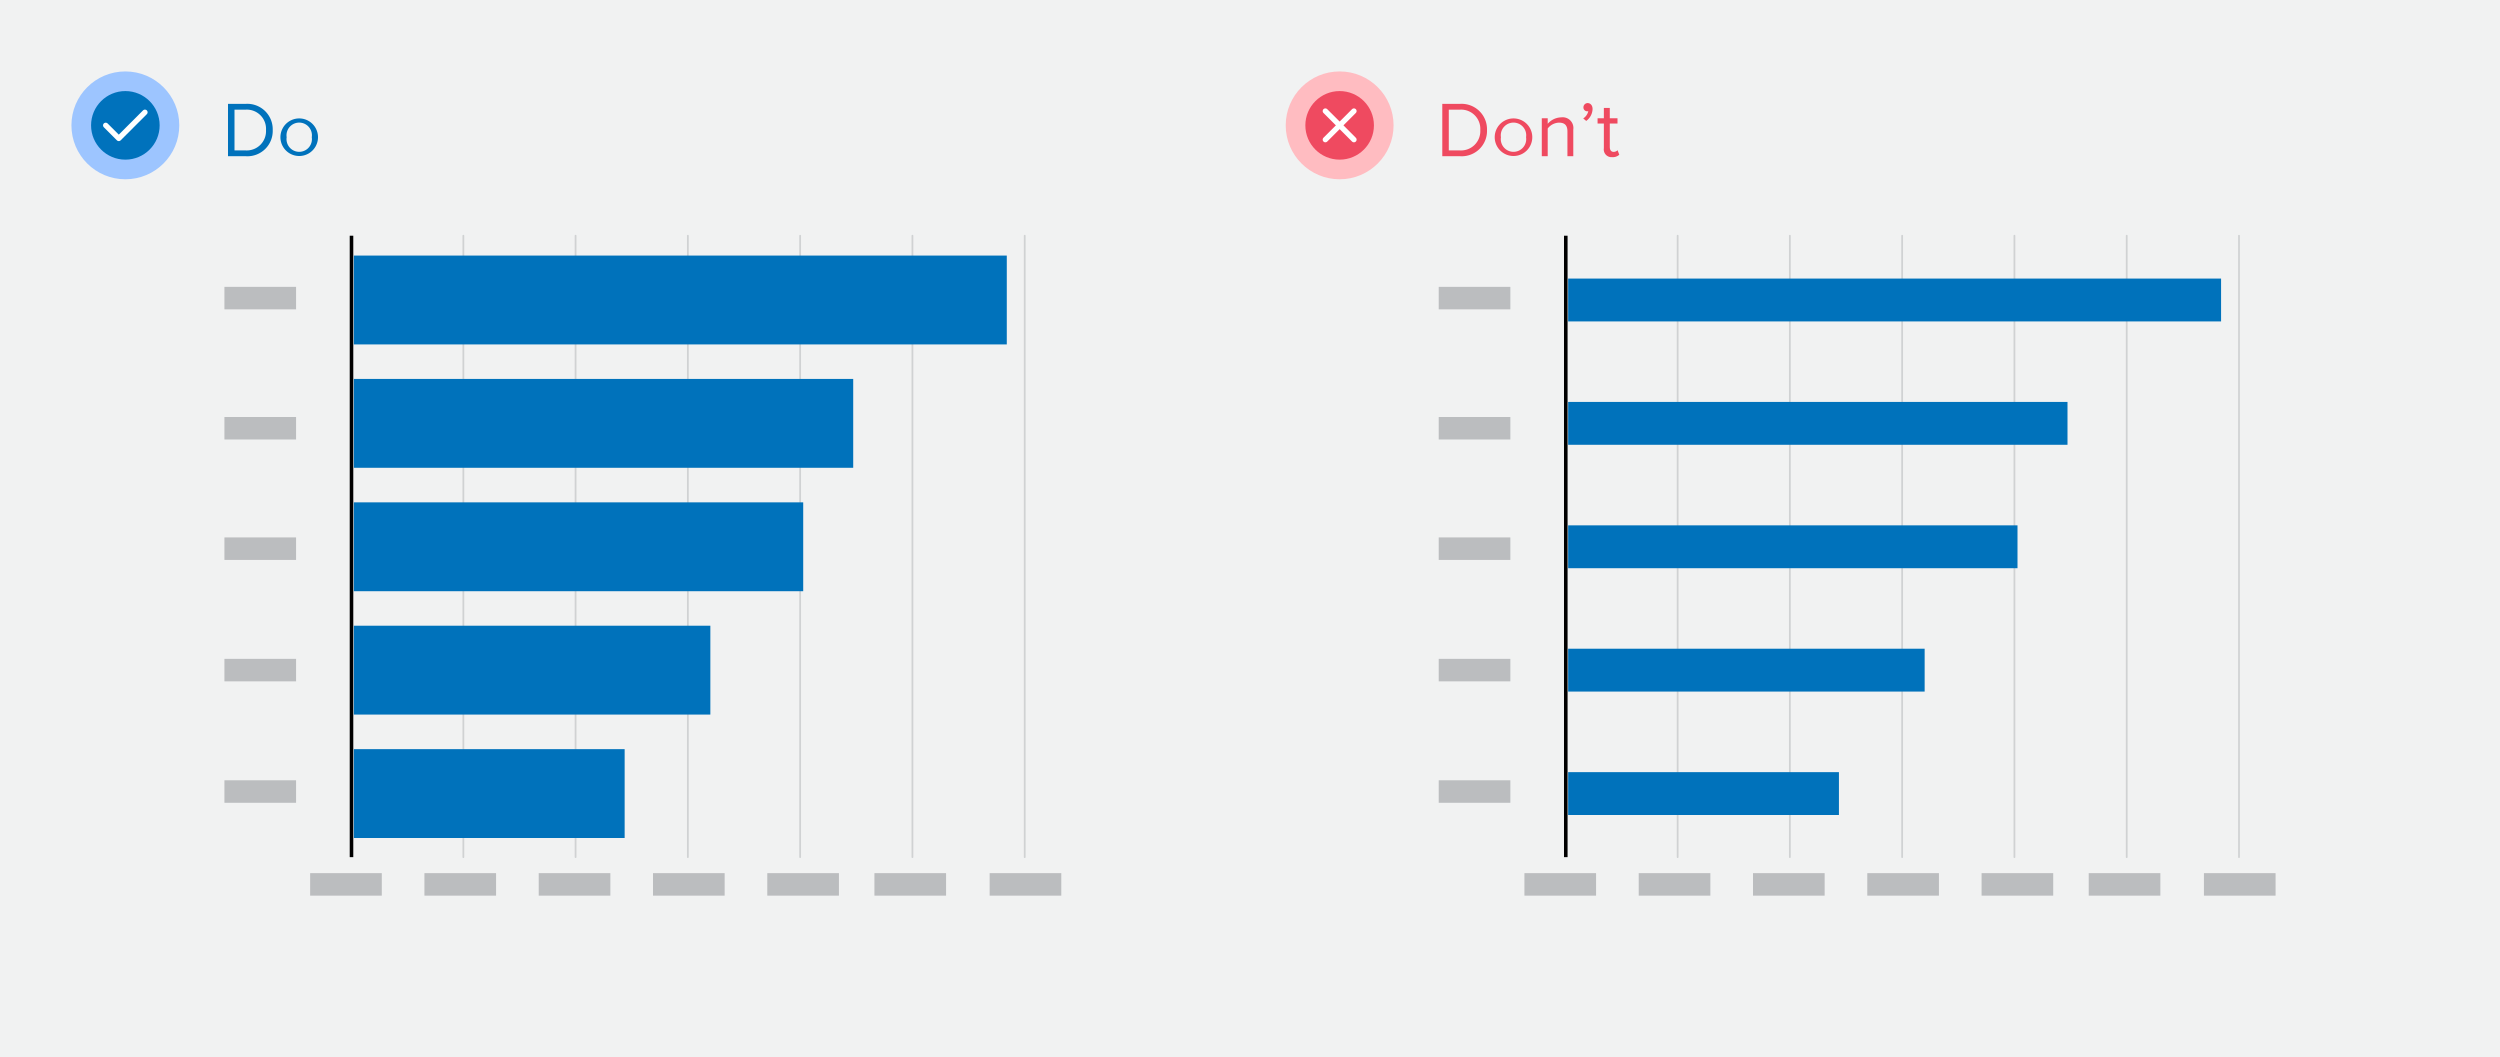 <svg xmlns="http://www.w3.org/2000/svg" width="350" height="148" viewBox="0 0 350 148"><rect width="350" height="148" fill="#f1f2f2"/><line x1="49.21" y1="33" x2="49.21" y2="120" fill="none" stroke="#000" stroke-miterlimit="10" stroke-width="0.5"/><line x1="64.87" y1="33" x2="64.87" y2="120" fill="none" stroke="#d0d2d3" stroke-linecap="round" stroke-linejoin="round" stroke-width="0.25"/><line x1="80.58" y1="33" x2="80.58" y2="120" fill="none" stroke="#d0d2d3" stroke-linecap="round" stroke-linejoin="round" stroke-width="0.25"/><line x1="96.3" y1="33" x2="96.3" y2="120" fill="none" stroke="#d0d2d3" stroke-linecap="round" stroke-linejoin="round" stroke-width="0.25"/><line x1="112.02" y1="33" x2="112.02" y2="120" fill="none" stroke="#d0d2d3" stroke-linecap="round" stroke-linejoin="round" stroke-width="0.25"/><line x1="127.74" y1="33" x2="127.74" y2="120" fill="none" stroke="#d0d2d3" stroke-linecap="round" stroke-linejoin="round" stroke-width="0.25"/><line x1="143.46" y1="33" x2="143.46" y2="120" fill="none" stroke="#d0d2d3" stroke-linecap="round" stroke-linejoin="round" stroke-width="0.25"/><rect x="49.54" y="35.78" width="91.41" height="12.44" fill="#0072bb"/><rect x="49.54" y="53.05" width="69.91" height="12.44" fill="#0072bb"/><rect x="49.54" y="70.33" width="62.91" height="12.44" fill="#0072bb"/><rect x="49.54" y="87.6" width="49.91" height="12.44" fill="#0072bb"/><rect x="49.54" y="104.88" width="37.91" height="12.44" fill="#0072bb"/><rect x="31.42" y="40.16" width="10.03" height="3.15" fill="#bbbdbf"/><rect x="31.42" y="58.38" width="10.03" height="3.15" fill="#bbbdbf"/><rect x="31.42" y="75.24" width="10.03" height="3.15" fill="#bbbdbf"/><rect x="31.42" y="92.24" width="10.03" height="3.15" fill="#bbbdbf"/><rect x="31.42" y="109.24" width="10.03" height="3.15" fill="#bbbdbf"/><rect x="59.42" y="122.24" width="10.03" height="3.15" fill="#bbbdbf"/><rect x="43.42" y="122.24" width="10.03" height="3.15" fill="#bbbdbf"/><rect x="91.42" y="122.24" width="10.03" height="3.15" fill="#bbbdbf"/><rect x="75.42" y="122.24" width="10.03" height="3.15" fill="#bbbdbf"/><rect x="122.42" y="122.24" width="10.03" height="3.15" fill="#bbbdbf"/><rect x="107.42" y="122.24" width="10.03" height="3.15" fill="#bbbdbf"/><rect x="138.55" y="122.24" width="10.03" height="3.15" fill="#bbbdbf"/><line x1="219.21" y1="33" x2="219.21" y2="120" fill="none" stroke="#000" stroke-miterlimit="10" stroke-width="0.5"/><line x1="234.87" y1="33" x2="234.87" y2="120" fill="none" stroke="#d0d2d3" stroke-linecap="round" stroke-linejoin="round" stroke-width="0.25"/><line x1="250.58" y1="33" x2="250.58" y2="120" fill="none" stroke="#d0d2d3" stroke-linecap="round" stroke-linejoin="round" stroke-width="0.25"/><line x1="266.3" y1="33" x2="266.3" y2="120" fill="none" stroke="#d0d2d3" stroke-linecap="round" stroke-linejoin="round" stroke-width="0.25"/><line x1="282.02" y1="33" x2="282.02" y2="120" fill="none" stroke="#d0d2d3" stroke-linecap="round" stroke-linejoin="round" stroke-width="0.25"/><line x1="297.74" y1="33" x2="297.74" y2="120" fill="none" stroke="#d0d2d3" stroke-linecap="round" stroke-linejoin="round" stroke-width="0.25"/><line x1="313.46" y1="33" x2="313.46" y2="120" fill="none" stroke="#d0d2d3" stroke-linecap="round" stroke-linejoin="round" stroke-width="0.25"/><rect x="219.54" y="39" width="91.41" height="6" fill="#0072bb"/><rect x="219.54" y="56.27" width="69.91" height="6" fill="#0072bb"/><rect x="219.54" y="73.55" width="62.91" height="6" fill="#0072bb"/><rect x="219.54" y="90.82" width="49.91" height="6" fill="#0072bb"/><rect x="219.54" y="108.1" width="37.91" height="6" fill="#0072bb"/><rect x="201.42" y="40.16" width="10.03" height="3.15" fill="#bbbdbf"/><rect x="201.42" y="58.38" width="10.03" height="3.15" fill="#bbbdbf"/><rect x="201.42" y="75.24" width="10.03" height="3.15" fill="#bbbdbf"/><rect x="201.42" y="92.24" width="10.03" height="3.15" fill="#bbbdbf"/><rect x="201.42" y="109.24" width="10.03" height="3.15" fill="#bbbdbf"/><rect x="229.42" y="122.24" width="10.03" height="3.15" fill="#bbbdbf"/><rect x="213.42" y="122.24" width="10.03" height="3.15" fill="#bbbdbf"/><rect x="261.42" y="122.24" width="10.03" height="3.15" fill="#bbbdbf"/><rect x="245.42" y="122.24" width="10.03" height="3.15" fill="#bbbdbf"/><rect x="292.42" y="122.24" width="10.03" height="3.15" fill="#bbbdbf"/><rect x="277.42" y="122.24" width="10.03" height="3.15" fill="#bbbdbf"/><rect x="308.55" y="122.24" width="10.03" height="3.15" fill="#bbbdbf"/><path d="M31.92,21.87V14.54h2.5a3.56,3.56,0,0,1,3.76,3.67,3.54,3.54,0,0,1-3.76,3.66Zm5.32-3.66a2.69,2.69,0,0,0-2.82-2.86H32.83v5.71h1.59A2.7,2.7,0,0,0,37.24,18.21Z" fill="#0072bc"/><path d="M39.26,19.21a2.63,2.63,0,1,1,5.26,0,2.63,2.63,0,1,1-5.26,0Zm4.39,0a1.78,1.78,0,1,0-3.52,0,1.78,1.78,0,1,0,3.52,0Z" fill="#0072bc"/><circle cx="17.55" cy="17.55" r="7.55" fill="#9dc5ff"/><circle cx="17.55" cy="17.55" r="4.8" fill="#0072bc"/><polyline points="14.8 17.55 16.63 19.38 20.29 15.72" fill="none" stroke="#fff" stroke-linecap="round" stroke-linejoin="round" stroke-width="0.75"/><path d="M201.92,21.87V14.54h2.5a3.56,3.56,0,0,1,3.76,3.67,3.54,3.54,0,0,1-3.76,3.66Zm5.32-3.66a2.69,2.69,0,0,0-2.82-2.86h-1.59v5.71h1.59A2.7,2.7,0,0,0,207.24,18.21Z" fill="#ef4a60"/><path d="M209.26,19.21a2.63,2.63,0,1,1,5.26,0,2.63,2.63,0,1,1-5.26,0Zm4.39,0a1.78,1.78,0,1,0-3.52,0,1.78,1.78,0,1,0,3.52,0Z" fill="#ef4a60"/><path d="M219.44,21.87V18.4c0-.95-.48-1.23-1.19-1.23a2.06,2.06,0,0,0-1.57.82v3.88h-.83V16.56h.83v.77a2.58,2.58,0,0,1,1.9-.9,1.5,1.5,0,0,1,1.68,1.71v3.73Z" fill="#ef4a60"/><path d="M222.07,16.93l-.42-.35a1.65,1.65,0,0,0,.71-1l-.15,0a.53.53,0,0,1-.53-.56.6.6,0,0,1,.58-.59c.38,0,.7.3.7.84A2.14,2.14,0,0,1,222.07,16.93Z" fill="#ef4a60"/><path d="M224.54,20.76V17.29h-.88v-.73h.88V15.11h.83v1.45h1.08v.73h-1.08v3.29c0,.4.18.68.53.68a.75.75,0,0,0,.56-.23l.24.63a1.32,1.32,0,0,1-1,.34A1.08,1.08,0,0,1,224.54,20.76Z" fill="#ef4a60"/><circle cx="187.55" cy="17.55" r="7.55" fill="#ffbcc1"/><circle cx="187.55" cy="17.55" r="4.8" fill="#ef4a60"/><line x1="189.55" y1="15.55" x2="185.55" y2="19.55" fill="none" stroke="#fff" stroke-linecap="round" stroke-linejoin="round" stroke-width="0.75"/><line x1="189.55" y1="19.55" x2="185.55" y2="15.55" fill="none" stroke="#fff" stroke-linecap="round" stroke-linejoin="round" stroke-width="0.75"/></svg>
